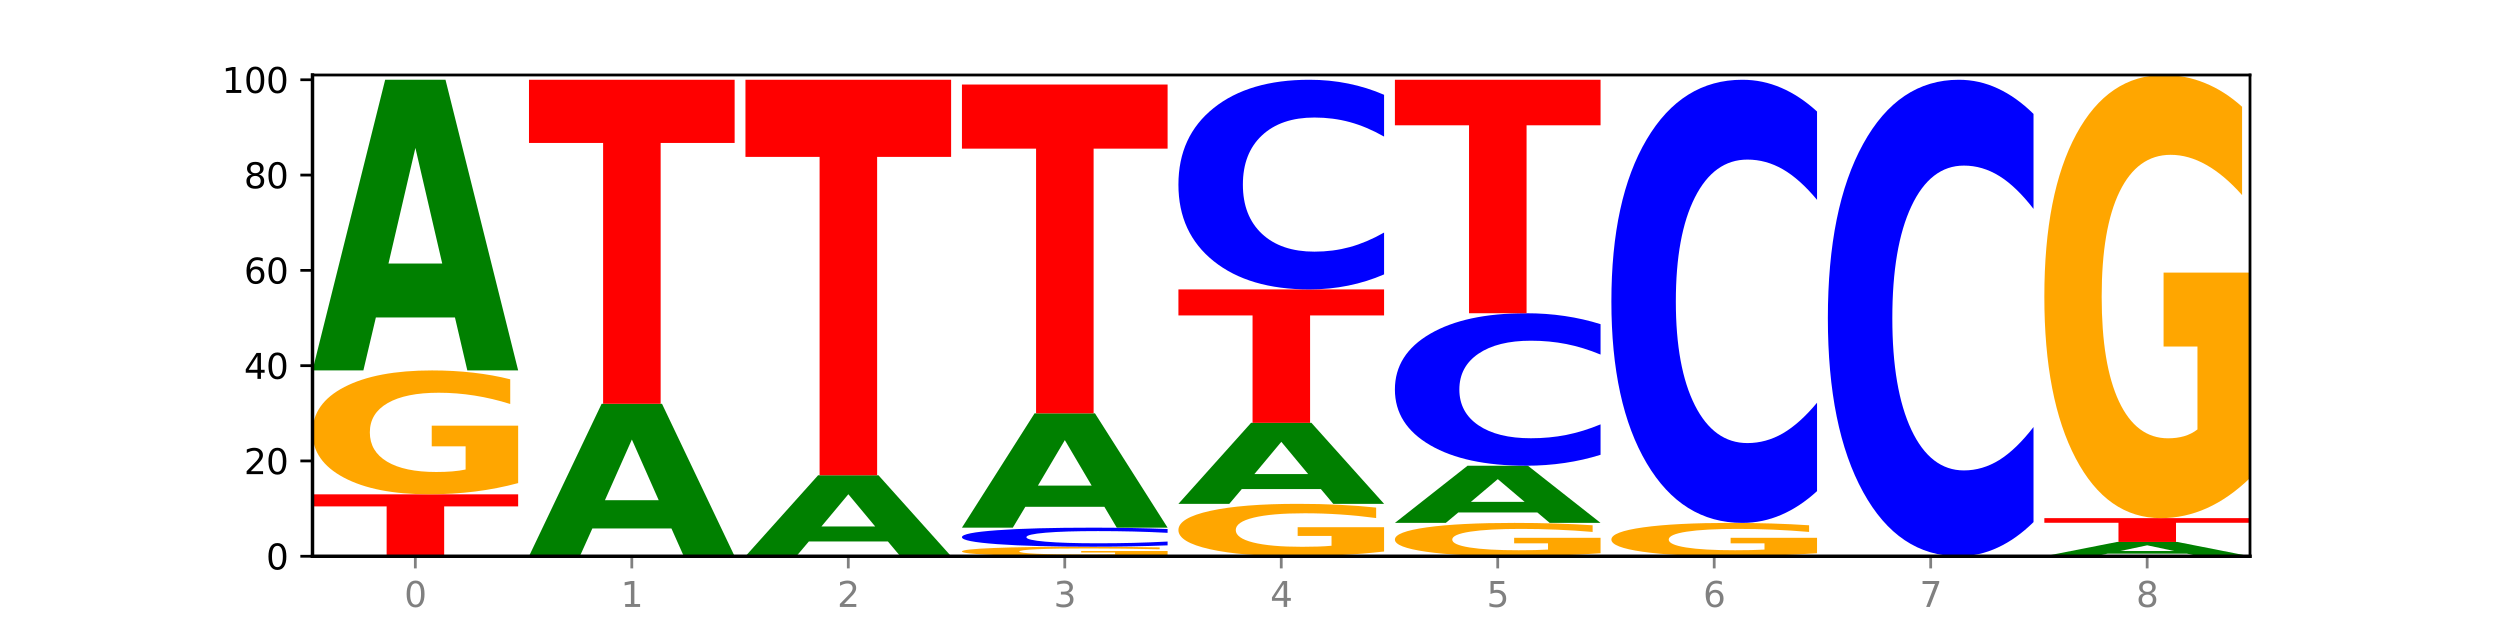 <?xml version="1.0" encoding="utf-8" standalone="no"?>
<!DOCTYPE svg PUBLIC "-//W3C//DTD SVG 1.1//EN"
  "http://www.w3.org/Graphics/SVG/1.1/DTD/svg11.dtd">
<svg xmlns:xlink="http://www.w3.org/1999/xlink" width="720pt" height="180pt" viewBox="0 0 720 180" xmlns="http://www.w3.org/2000/svg" version="1.1">
 <defs>
  <style type="text/css">*{stroke-linejoin: round; stroke-linecap: butt}</style>
 </defs>
 <g id="figure_1">
  <g id="patch_1">
   <path d="M 0 180 
L 720 180 
L 720 0 
L 0 0 
z
" style="fill: #ffffff"/>
  </g>
  <g id="axes_1">
   <g id="patch_2">
    <path d="M 90 160.2 
L 648 160.2 
L 648 21.6 
L 90 21.6 
z
" style="fill: #ffffff"/>
   </g>
   <g id="line2d_1">
    <path d="M 90 160.2 
L 648 160.2 
" clip-path="url(#pd6365f7372)" style="fill: none; stroke: #000000; stroke-width: 0.5; stroke-linecap: square"/>
   </g>
   <g id="patch_3">
    <path d="M 90 142.36 
L 149.229 142.36 
L 149.229 145.84 
L 127.92 145.84 
L 127.92 160.2 
L 111.35 160.2 
L 111.35 145.84 
L 90 145.84 
L 90 142.36 
z
" clip-path="url(#pd6365f7372)" style="fill: #ff0000"/>
   </g>
   <g id="patch_4">
    <path d="M 149.229 139.132 
Q 143.256 140.746 136.831 141.557 
Q 130.406 142.36 123.557 142.36 
Q 108.079 142.36 99.04 137.555 
Q 90 132.75 90 124.532 
Q 90 116.218 99.199 111.45 
Q 108.411 106.681 124.433 106.681 
Q 130.605 106.681 136.26 107.33 
Q 141.928 107.971 146.946 109.239 
L 146.946 116.351 
Q 141.769 114.722 136.645 113.919 
Q 131.521 113.108 126.371 113.108 
Q 116.84 113.108 111.677 116.071 
Q 106.513 119.026 106.513 124.532 
Q 106.513 129.986 111.491 132.963 
Q 116.469 135.934 125.628 135.934 
Q 128.123 135.934 130.26 135.764 
Q 132.397 135.587 134.097 135.219 
L 134.097 128.541 
L 124.34 128.541 
L 124.34 122.593 
L 149.229 122.593 
L 149.229 139.132 
z
" clip-path="url(#pd6365f7372)" style="fill: #ffa600"/>
   </g>
   <g id="patch_5">
    <path d="M 131.028 91.432 
L 108.249 91.432 
L 104.653 106.681 
L 90 106.681 
L 110.926 22.972 
L 128.303 22.972 
L 149.229 106.681 
L 134.588 106.681 
L 131.028 91.432 
z
M 111.882 75.896 
L 127.359 75.896 
L 119.633 42.599 
L 111.882 75.896 
z
" clip-path="url(#pd6365f7372)" style="fill: #008000"/>
   </g>
   <g id="patch_6">
    <path d="M 193.374 152.2 
L 170.596 152.2 
L 166.999 160.2 
L 152.346 160.2 
L 173.272 116.287 
L 190.65 116.287 
L 211.575 160.2 
L 196.935 160.2 
L 193.374 152.2 
z
M 174.229 144.05 
L 189.705 144.05 
L 181.979 126.583 
L 174.229 144.05 
z
" clip-path="url(#pd6365f7372)" style="fill: #008000"/>
   </g>
   <g id="patch_7">
    <path d="M 152.346 22.972 
L 211.575 22.972 
L 211.575 41.171 
L 190.267 41.171 
L 190.267 116.287 
L 173.696 116.287 
L 173.696 41.171 
L 152.346 41.171 
L 152.346 22.972 
z
" clip-path="url(#pd6365f7372)" style="fill: #ff0000"/>
   </g>
   <g id="patch_8">
    <path d="M 255.721 155.95 
L 232.942 155.95 
L 229.346 160.2 
L 214.693 160.2 
L 235.618 136.871 
L 252.996 136.871 
L 273.922 160.2 
L 259.281 160.2 
L 255.721 155.95 
z
M 236.575 151.62 
L 252.051 151.62 
L 244.325 142.341 
L 236.575 151.62 
z
" clip-path="url(#pd6365f7372)" style="fill: #008000"/>
   </g>
   <g id="patch_9">
    <path d="M 214.693 22.972 
L 273.922 22.972 
L 273.922 45.186 
L 252.613 45.186 
L 252.613 136.871 
L 236.043 136.871 
L 236.043 45.186 
L 214.693 45.186 
L 214.693 22.972 
z
" clip-path="url(#pd6365f7372)" style="fill: #ff0000"/>
   </g>
   <g id="patch_10">
    <path d="M 336.268 159.952 
Q 330.295 160.076 323.87 160.138 
Q 317.445 160.2 310.596 160.2 
Q 295.118 160.2 286.079 159.83 
Q 277.039 159.461 277.039 158.829 
Q 277.039 158.189 286.238 157.822 
Q 295.45 157.455 311.472 157.455 
Q 317.645 157.455 323.299 157.505 
Q 328.967 157.555 333.985 157.652 
L 333.985 158.199 
Q 328.808 158.074 323.684 158.012 
Q 318.561 157.95 313.41 157.95 
Q 303.879 157.95 298.716 158.178 
Q 293.552 158.405 293.552 158.829 
Q 293.552 159.248 298.53 159.477 
Q 303.508 159.706 312.667 159.706 
Q 315.162 159.706 317.299 159.693 
Q 319.437 159.679 321.136 159.651 
L 321.136 159.137 
L 311.379 159.137 
L 311.379 158.679 
L 336.268 158.679 
L 336.268 159.952 
z
" clip-path="url(#pd6365f7372)" style="fill: #ffa600"/>
   </g>
   <g id="patch_11">
    <path d="M 336.268 157.062 
Q 331.314 157.257 325.956 157.356 
Q 320.599 157.455 314.764 157.455 
Q 297.364 157.455 287.202 156.716 
Q 277.039 155.977 277.039 154.713 
Q 277.039 153.444 287.202 152.706 
Q 297.364 151.966 314.764 151.966 
Q 320.599 151.966 325.956 152.066 
Q 331.314 152.165 336.268 152.36 
L 336.268 153.454 
Q 331.269 153.195 326.419 153.075 
Q 321.569 152.955 316.212 152.955 
Q 306.601 152.955 301.095 153.423 
Q 295.603 153.891 295.603 154.713 
Q 295.603 155.531 301.095 156 
Q 306.601 156.467 316.212 156.467 
Q 321.569 156.467 326.419 156.347 
Q 331.269 156.225 336.268 155.967 
L 336.268 157.062 
z
" clip-path="url(#pd6365f7372)" style="fill: #0000ff"/>
   </g>
   <g id="patch_12">
    <path d="M 318.067 145.967 
L 295.289 145.967 
L 291.692 151.966 
L 277.039 151.966 
L 297.965 119.032 
L 315.342 119.032 
L 336.268 151.966 
L 321.627 151.966 
L 318.067 145.967 
z
M 298.922 139.854 
L 314.398 139.854 
L 306.672 126.754 
L 298.922 139.854 
z
" clip-path="url(#pd6365f7372)" style="fill: #008000"/>
   </g>
   <g id="patch_13">
    <path d="M 277.039 24.345 
L 336.268 24.345 
L 336.268 42.811 
L 314.959 42.811 
L 314.959 119.032 
L 298.389 119.032 
L 298.389 42.811 
L 277.039 42.811 
L 277.039 24.345 
z
" clip-path="url(#pd6365f7372)" style="fill: #ff0000"/>
   </g>
   <g id="patch_14">
    <path d="M 398.615 158.834 
Q 392.641 159.517 386.217 159.86 
Q 379.792 160.2 372.942 160.2 
Q 357.465 160.2 348.425 158.167 
Q 339.385 156.134 339.385 152.657 
Q 339.385 149.14 348.584 147.122 
Q 357.797 145.105 373.818 145.105 
Q 379.991 145.105 385.646 145.379 
Q 391.314 145.651 396.331 146.187 
L 396.331 149.196 
Q 391.154 148.507 386.031 148.167 
Q 380.907 147.824 375.757 147.824 
Q 366.226 147.824 361.062 149.077 
Q 355.898 150.328 355.898 152.657 
Q 355.898 154.965 360.876 156.224 
Q 365.854 157.481 375.013 157.481 
Q 377.509 157.481 379.646 157.409 
Q 381.783 157.334 383.482 157.178 
L 383.482 154.353 
L 373.726 154.353 
L 373.726 151.837 
L 398.615 151.837 
L 398.615 158.834 
z
" clip-path="url(#pd6365f7372)" style="fill: #ffa600"/>
   </g>
   <g id="patch_15">
    <path d="M 380.413 140.855 
L 357.635 140.855 
L 354.038 145.105 
L 339.385 145.105 
L 360.311 121.776 
L 377.689 121.776 
L 398.615 145.105 
L 383.974 145.105 
L 380.413 140.855 
z
M 361.268 136.525 
L 376.744 136.525 
L 369.018 127.246 
L 361.268 136.525 
z
" clip-path="url(#pd6365f7372)" style="fill: #008000"/>
   </g>
   <g id="patch_16">
    <path d="M 339.385 83.352 
L 398.615 83.352 
L 398.615 90.846 
L 377.306 90.846 
L 377.306 121.776 
L 360.735 121.776 
L 360.735 90.846 
L 339.385 90.846 
L 339.385 83.352 
z
" clip-path="url(#pd6365f7372)" style="fill: #ff0000"/>
   </g>
   <g id="patch_17">
    <path d="M 398.615 79.024 
Q 393.66 81.17 388.303 82.255 
Q 382.945 83.352 377.111 83.352 
Q 359.71 83.352 349.548 75.22 
Q 339.385 67.088 339.385 53.181 
Q 339.385 39.224 349.548 31.104 
Q 359.71 22.972 377.111 22.972 
Q 382.945 22.972 388.303 24.07 
Q 393.66 25.155 398.615 27.3 
L 398.615 39.336 
Q 393.615 36.493 388.765 35.171 
Q 383.915 33.848 378.558 33.848 
Q 368.948 33.848 363.441 39 
Q 357.95 44.138 357.95 53.181 
Q 357.95 62.186 363.441 67.338 
Q 368.948 72.476 378.558 72.476 
Q 383.915 72.476 388.765 71.154 
Q 393.615 69.82 398.615 66.976 
L 398.615 79.024 
z
" clip-path="url(#pd6365f7372)" style="fill: #0000ff"/>
   </g>
   <g id="patch_18">
    <path d="M 460.961 159.331 
Q 454.988 159.765 448.563 159.984 
Q 442.138 160.2 435.289 160.2 
Q 419.811 160.2 410.772 158.906 
Q 401.732 157.612 401.732 155.4 
Q 401.732 153.162 410.931 151.878 
Q 420.143 150.594 436.165 150.594 
Q 442.337 150.594 447.992 150.769 
Q 453.66 150.941 458.678 151.283 
L 458.678 153.197 
Q 453.501 152.759 448.377 152.543 
Q 443.253 152.324 438.103 152.324 
Q 428.572 152.324 423.408 153.122 
Q 418.245 153.918 418.245 155.4 
Q 418.245 156.868 423.223 157.67 
Q 428.2 158.47 437.36 158.47 
Q 439.855 158.47 441.992 158.424 
Q 444.129 158.376 445.828 158.277 
L 445.828 156.479 
L 436.072 156.479 
L 436.072 154.878 
L 460.961 154.878 
L 460.961 159.331 
z
" clip-path="url(#pd6365f7372)" style="fill: #ffa600"/>
   </g>
   <g id="patch_19">
    <path d="M 442.76 147.594 
L 419.981 147.594 
L 416.385 150.594 
L 401.732 150.594 
L 422.658 134.127 
L 440.035 134.127 
L 460.961 150.594 
L 446.32 150.594 
L 442.76 147.594 
z
M 423.614 144.538 
L 439.091 144.538 
L 431.365 137.988 
L 423.614 144.538 
z
" clip-path="url(#pd6365f7372)" style="fill: #008000"/>
   </g>
   <g id="patch_20">
    <path d="M 460.961 130.979 
Q 456.006 132.539 450.649 133.328 
Q 445.292 134.127 439.457 134.127 
Q 422.057 134.127 411.894 128.212 
Q 401.732 122.298 401.732 112.184 
Q 401.732 102.033 411.894 96.128 
Q 422.057 90.214 439.457 90.214 
Q 445.292 90.214 450.649 91.012 
Q 456.006 91.801 460.961 93.362 
L 460.961 102.115 
Q 455.962 100.047 451.112 99.085 
Q 446.262 98.124 440.904 98.124 
Q 431.294 98.124 425.788 101.87 
Q 420.296 105.607 420.296 112.184 
Q 420.296 118.733 425.788 122.48 
Q 431.294 126.217 440.904 126.217 
Q 446.262 126.217 451.112 125.255 
Q 455.962 124.285 460.961 122.216 
L 460.961 130.979 
z
" clip-path="url(#pd6365f7372)" style="fill: #0000ff"/>
   </g>
   <g id="patch_21">
    <path d="M 401.732 22.972 
L 460.961 22.972 
L 460.961 36.086 
L 439.652 36.086 
L 439.652 90.214 
L 423.082 90.214 
L 423.082 36.086 
L 401.732 36.086 
L 401.732 22.972 
z
" clip-path="url(#pd6365f7372)" style="fill: #ff0000"/>
   </g>
   <g id="patch_22">
    <path d="M 523.307 159.331 
Q 517.334 159.765 510.909 159.984 
Q 504.485 160.2 497.635 160.2 
Q 482.158 160.2 473.118 158.906 
Q 464.078 157.612 464.078 155.4 
Q 464.078 153.162 473.277 151.878 
Q 482.489 150.594 498.511 150.594 
Q 504.684 150.594 510.338 150.769 
Q 516.007 150.941 521.024 151.283 
L 521.024 153.197 
Q 515.847 152.759 510.723 152.543 
Q 505.6 152.324 500.449 152.324 
Q 490.918 152.324 485.755 153.122 
Q 480.591 153.918 480.591 155.4 
Q 480.591 156.868 485.569 157.67 
Q 490.547 158.47 499.706 158.47 
Q 502.201 158.47 504.339 158.424 
Q 506.476 158.376 508.175 158.277 
L 508.175 156.479 
L 498.418 156.479 
L 498.418 154.878 
L 523.307 154.878 
L 523.307 159.331 
z
" clip-path="url(#pd6365f7372)" style="fill: #ffa600"/>
   </g>
   <g id="patch_23">
    <path d="M 523.307 141.446 
Q 518.353 145.981 512.996 148.274 
Q 507.638 150.594 501.803 150.594 
Q 484.403 150.594 474.241 133.406 
Q 464.078 116.217 464.078 86.823 
Q 464.078 57.323 474.241 40.161 
Q 484.403 22.972 501.803 22.972 
Q 507.638 22.972 512.996 25.292 
Q 518.353 27.586 523.307 32.12 
L 523.307 57.56 
Q 518.308 51.549 513.458 48.755 
Q 508.608 45.961 503.251 45.961 
Q 493.641 45.961 488.134 56.848 
Q 482.642 67.71 482.642 86.823 
Q 482.642 105.857 488.134 116.744 
Q 493.641 127.606 503.251 127.606 
Q 508.608 127.606 513.458 124.811 
Q 518.308 121.991 523.307 115.98 
L 523.307 141.446 
z
" clip-path="url(#pd6365f7372)" style="fill: #0000ff"/>
   </g>
   <g id="patch_24">
    <path d="M 585.654 150.364 
Q 580.699 155.239 575.342 157.705 
Q 569.985 160.2 564.15 160.2 
Q 546.75 160.2 536.587 141.718 
Q 526.425 123.236 526.425 91.629 
Q 526.425 59.908 536.587 41.455 
Q 546.75 22.972 564.15 22.972 
Q 569.985 22.972 575.342 25.467 
Q 580.699 27.933 585.654 32.809 
L 585.654 60.164 
Q 580.654 53.7 575.805 50.696 
Q 570.955 47.691 565.597 47.691 
Q 555.987 47.691 550.48 59.398 
Q 544.989 71.077 544.989 91.629 
Q 544.989 112.095 550.48 123.802 
Q 555.987 135.481 565.597 135.481 
Q 570.955 135.481 575.805 132.477 
Q 580.654 129.444 585.654 122.98 
L 585.654 150.364 
z
" clip-path="url(#pd6365f7372)" style="fill: #0000ff"/>
   </g>
   <g id="patch_25">
    <path d="M 629.799 159.45 
L 607.02 159.45 
L 603.424 160.2 
L 588.771 160.2 
L 609.697 156.083 
L 627.074 156.083 
L 648 160.2 
L 633.359 160.2 
L 629.799 159.45 
z
M 610.653 158.686 
L 626.13 158.686 
L 618.404 157.048 
L 610.653 158.686 
z
" clip-path="url(#pd6365f7372)" style="fill: #008000"/>
   </g>
   <g id="patch_26">
    <path d="M 588.771 149.222 
L 648 149.222 
L 648 150.56 
L 626.691 150.56 
L 626.691 156.083 
L 610.121 156.083 
L 610.121 150.56 
L 588.771 150.56 
L 588.771 149.222 
z
" clip-path="url(#pd6365f7372)" style="fill: #ff0000"/>
   </g>
   <g id="patch_27">
    <path d="M 648 137.675 
Q 642.027 143.448 635.602 146.348 
Q 629.177 149.222 622.328 149.222 
Q 606.85 149.222 597.811 132.033 
Q 588.771 114.845 588.771 85.45 
Q 588.771 55.713 597.97 38.657 
Q 607.182 21.6 623.204 21.6 
Q 629.376 21.6 635.031 23.92 
Q 640.699 26.213 645.717 30.748 
L 645.717 56.188 
Q 640.54 50.362 635.416 47.488 
Q 630.292 44.588 625.142 44.588 
Q 615.611 44.588 610.448 55.186 
Q 605.284 65.758 605.284 85.45 
Q 605.284 104.959 610.262 115.609 
Q 615.24 126.234 624.399 126.234 
Q 626.894 126.234 629.031 125.627 
Q 631.168 124.994 632.868 123.676 
L 632.868 99.792 
L 623.111 99.792 
L 623.111 78.517 
L 648 78.517 
L 648 137.675 
z
" clip-path="url(#pd6365f7372)" style="fill: #ffa600"/>
   </g>
   <g id="matplotlib.axis_1">
    <g id="xtick_1">
     <g id="line2d_2">
      <defs>
       <path id="m3abcf4cea4" d="M 0 0 
L 0 3.5 
" style="stroke: #808080; stroke-width: 0.8"/>
      </defs>
      <g>
       <use xlink:href="#m3abcf4cea4" x="119.615" y="160.2" style="fill: #808080; stroke: #808080; stroke-width: 0.8"/>
      </g>
     </g>
     <g id="text_1">
      <!-- 0 -->
      <g style="fill: #808080" transform="translate(116.433 174.798) scale(0.1 -0.1)">
       <defs>
        <path id="DejaVuSans-30" d="M 2034 4250 
Q 1547 4250 1301 3770 
Q 1056 3291 1056 2328 
Q 1056 1369 1301 889 
Q 1547 409 2034 409 
Q 2525 409 2770 889 
Q 3016 1369 3016 2328 
Q 3016 3291 2770 3770 
Q 2525 4250 2034 4250 
z
M 2034 4750 
Q 2819 4750 3233 4129 
Q 3647 3509 3647 2328 
Q 3647 1150 3233 529 
Q 2819 -91 2034 -91 
Q 1250 -91 836 529 
Q 422 1150 422 2328 
Q 422 3509 836 4129 
Q 1250 4750 2034 4750 
z
" transform="scale(0.016)"/>
       </defs>
       <use xlink:href="#DejaVuSans-30"/>
      </g>
     </g>
    </g>
    <g id="xtick_2">
     <g id="line2d_3">
      <g>
       <use xlink:href="#m3abcf4cea4" x="181.961" y="160.2" style="fill: #808080; stroke: #808080; stroke-width: 0.8"/>
      </g>
     </g>
     <g id="text_2">
      <!-- 1 -->
      <g style="fill: #808080" transform="translate(178.78 174.798) scale(0.1 -0.1)">
       <defs>
        <path id="DejaVuSans-31" d="M 794 531 
L 1825 531 
L 1825 4091 
L 703 3866 
L 703 4441 
L 1819 4666 
L 2450 4666 
L 2450 531 
L 3481 531 
L 3481 0 
L 794 0 
L 794 531 
z
" transform="scale(0.016)"/>
       </defs>
       <use xlink:href="#DejaVuSans-31"/>
      </g>
     </g>
    </g>
    <g id="xtick_3">
     <g id="line2d_4">
      <g>
       <use xlink:href="#m3abcf4cea4" x="244.307" y="160.2" style="fill: #808080; stroke: #808080; stroke-width: 0.8"/>
      </g>
     </g>
     <g id="text_3">
      <!-- 2 -->
      <g style="fill: #808080" transform="translate(241.126 174.798) scale(0.1 -0.1)">
       <defs>
        <path id="DejaVuSans-32" d="M 1228 531 
L 3431 531 
L 3431 0 
L 469 0 
L 469 531 
Q 828 903 1448 1529 
Q 2069 2156 2228 2338 
Q 2531 2678 2651 2914 
Q 2772 3150 2772 3378 
Q 2772 3750 2511 3984 
Q 2250 4219 1831 4219 
Q 1534 4219 1204 4116 
Q 875 4013 500 3803 
L 500 4441 
Q 881 4594 1212 4672 
Q 1544 4750 1819 4750 
Q 2544 4750 2975 4387 
Q 3406 4025 3406 3419 
Q 3406 3131 3298 2873 
Q 3191 2616 2906 2266 
Q 2828 2175 2409 1742 
Q 1991 1309 1228 531 
z
" transform="scale(0.016)"/>
       </defs>
       <use xlink:href="#DejaVuSans-32"/>
      </g>
     </g>
    </g>
    <g id="xtick_4">
     <g id="line2d_5">
      <g>
       <use xlink:href="#m3abcf4cea4" x="306.654" y="160.2" style="fill: #808080; stroke: #808080; stroke-width: 0.8"/>
      </g>
     </g>
     <g id="text_4">
      <!-- 3 -->
      <g style="fill: #808080" transform="translate(303.472 174.798) scale(0.1 -0.1)">
       <defs>
        <path id="DejaVuSans-33" d="M 2597 2516 
Q 3050 2419 3304 2112 
Q 3559 1806 3559 1356 
Q 3559 666 3084 287 
Q 2609 -91 1734 -91 
Q 1441 -91 1130 -33 
Q 819 25 488 141 
L 488 750 
Q 750 597 1062 519 
Q 1375 441 1716 441 
Q 2309 441 2620 675 
Q 2931 909 2931 1356 
Q 2931 1769 2642 2001 
Q 2353 2234 1838 2234 
L 1294 2234 
L 1294 2753 
L 1863 2753 
Q 2328 2753 2575 2939 
Q 2822 3125 2822 3475 
Q 2822 3834 2567 4026 
Q 2313 4219 1838 4219 
Q 1578 4219 1281 4162 
Q 984 4106 628 3988 
L 628 4550 
Q 988 4650 1302 4700 
Q 1616 4750 1894 4750 
Q 2613 4750 3031 4423 
Q 3450 4097 3450 3541 
Q 3450 3153 3228 2886 
Q 3006 2619 2597 2516 
z
" transform="scale(0.016)"/>
       </defs>
       <use xlink:href="#DejaVuSans-33"/>
      </g>
     </g>
    </g>
    <g id="xtick_5">
     <g id="line2d_6">
      <g>
       <use xlink:href="#m3abcf4cea4" x="369" y="160.2" style="fill: #808080; stroke: #808080; stroke-width: 0.8"/>
      </g>
     </g>
     <g id="text_5">
      <!-- 4 -->
      <g style="fill: #808080" transform="translate(365.819 174.798) scale(0.1 -0.1)">
       <defs>
        <path id="DejaVuSans-34" d="M 2419 4116 
L 825 1625 
L 2419 1625 
L 2419 4116 
z
M 2253 4666 
L 3047 4666 
L 3047 1625 
L 3713 1625 
L 3713 1100 
L 3047 1100 
L 3047 0 
L 2419 0 
L 2419 1100 
L 313 1100 
L 313 1709 
L 2253 4666 
z
" transform="scale(0.016)"/>
       </defs>
       <use xlink:href="#DejaVuSans-34"/>
      </g>
     </g>
    </g>
    <g id="xtick_6">
     <g id="line2d_7">
      <g>
       <use xlink:href="#m3abcf4cea4" x="431.346" y="160.2" style="fill: #808080; stroke: #808080; stroke-width: 0.8"/>
      </g>
     </g>
     <g id="text_6">
      <!-- 5 -->
      <g style="fill: #808080" transform="translate(428.165 174.798) scale(0.1 -0.1)">
       <defs>
        <path id="DejaVuSans-35" d="M 691 4666 
L 3169 4666 
L 3169 4134 
L 1269 4134 
L 1269 2991 
Q 1406 3038 1543 3061 
Q 1681 3084 1819 3084 
Q 2600 3084 3056 2656 
Q 3513 2228 3513 1497 
Q 3513 744 3044 326 
Q 2575 -91 1722 -91 
Q 1428 -91 1123 -41 
Q 819 9 494 109 
L 494 744 
Q 775 591 1075 516 
Q 1375 441 1709 441 
Q 2250 441 2565 725 
Q 2881 1009 2881 1497 
Q 2881 1984 2565 2268 
Q 2250 2553 1709 2553 
Q 1456 2553 1204 2497 
Q 953 2441 691 2322 
L 691 4666 
z
" transform="scale(0.016)"/>
       </defs>
       <use xlink:href="#DejaVuSans-35"/>
      </g>
     </g>
    </g>
    <g id="xtick_7">
     <g id="line2d_8">
      <g>
       <use xlink:href="#m3abcf4cea4" x="493.693" y="160.2" style="fill: #808080; stroke: #808080; stroke-width: 0.8"/>
      </g>
     </g>
     <g id="text_7">
      <!-- 6 -->
      <g style="fill: #808080" transform="translate(490.511 174.798) scale(0.1 -0.1)">
       <defs>
        <path id="DejaVuSans-36" d="M 2113 2584 
Q 1688 2584 1439 2293 
Q 1191 2003 1191 1497 
Q 1191 994 1439 701 
Q 1688 409 2113 409 
Q 2538 409 2786 701 
Q 3034 994 3034 1497 
Q 3034 2003 2786 2293 
Q 2538 2584 2113 2584 
z
M 3366 4563 
L 3366 3988 
Q 3128 4100 2886 4159 
Q 2644 4219 2406 4219 
Q 1781 4219 1451 3797 
Q 1122 3375 1075 2522 
Q 1259 2794 1537 2939 
Q 1816 3084 2150 3084 
Q 2853 3084 3261 2657 
Q 3669 2231 3669 1497 
Q 3669 778 3244 343 
Q 2819 -91 2113 -91 
Q 1303 -91 875 529 
Q 447 1150 447 2328 
Q 447 3434 972 4092 
Q 1497 4750 2381 4750 
Q 2619 4750 2861 4703 
Q 3103 4656 3366 4563 
z
" transform="scale(0.016)"/>
       </defs>
       <use xlink:href="#DejaVuSans-36"/>
      </g>
     </g>
    </g>
    <g id="xtick_8">
     <g id="line2d_9">
      <g>
       <use xlink:href="#m3abcf4cea4" x="556.039" y="160.2" style="fill: #808080; stroke: #808080; stroke-width: 0.8"/>
      </g>
     </g>
     <g id="text_8">
      <!-- 7 -->
      <g style="fill: #808080" transform="translate(552.858 174.798) scale(0.1 -0.1)">
       <defs>
        <path id="DejaVuSans-37" d="M 525 4666 
L 3525 4666 
L 3525 4397 
L 1831 0 
L 1172 0 
L 2766 4134 
L 525 4134 
L 525 4666 
z
" transform="scale(0.016)"/>
       </defs>
       <use xlink:href="#DejaVuSans-37"/>
      </g>
     </g>
    </g>
    <g id="xtick_9">
     <g id="line2d_10">
      <g>
       <use xlink:href="#m3abcf4cea4" x="618.385" y="160.2" style="fill: #808080; stroke: #808080; stroke-width: 0.8"/>
      </g>
     </g>
     <g id="text_9">
      <!-- 8 -->
      <g style="fill: #808080" transform="translate(615.204 174.798) scale(0.1 -0.1)">
       <defs>
        <path id="DejaVuSans-38" d="M 2034 2216 
Q 1584 2216 1326 1975 
Q 1069 1734 1069 1313 
Q 1069 891 1326 650 
Q 1584 409 2034 409 
Q 2484 409 2743 651 
Q 3003 894 3003 1313 
Q 3003 1734 2745 1975 
Q 2488 2216 2034 2216 
z
M 1403 2484 
Q 997 2584 770 2862 
Q 544 3141 544 3541 
Q 544 4100 942 4425 
Q 1341 4750 2034 4750 
Q 2731 4750 3128 4425 
Q 3525 4100 3525 3541 
Q 3525 3141 3298 2862 
Q 3072 2584 2669 2484 
Q 3125 2378 3379 2068 
Q 3634 1759 3634 1313 
Q 3634 634 3220 271 
Q 2806 -91 2034 -91 
Q 1263 -91 848 271 
Q 434 634 434 1313 
Q 434 1759 690 2068 
Q 947 2378 1403 2484 
z
M 1172 3481 
Q 1172 3119 1398 2916 
Q 1625 2713 2034 2713 
Q 2441 2713 2670 2916 
Q 2900 3119 2900 3481 
Q 2900 3844 2670 4047 
Q 2441 4250 2034 4250 
Q 1625 4250 1398 4047 
Q 1172 3844 1172 3481 
z
" transform="scale(0.016)"/>
       </defs>
       <use xlink:href="#DejaVuSans-38"/>
      </g>
     </g>
    </g>
   </g>
   <g id="matplotlib.axis_2">
    <g id="ytick_1">
     <g id="line2d_11">
      <defs>
       <path id="mb49d9d593a" d="M 0 0 
L -3.5 0 
" style="stroke: #000000; stroke-width: 0.8"/>
      </defs>
      <g>
       <use xlink:href="#mb49d9d593a" x="90" y="160.2" style="stroke: #000000; stroke-width: 0.8"/>
      </g>
     </g>
     <g id="text_10">
      <!-- 0 -->
      <g transform="translate(76.638 163.999) scale(0.1 -0.1)">
       <use xlink:href="#DejaVuSans-30"/>
      </g>
     </g>
    </g>
    <g id="ytick_2">
     <g id="line2d_12">
      <g>
       <use xlink:href="#mb49d9d593a" x="90" y="132.754" style="stroke: #000000; stroke-width: 0.8"/>
      </g>
     </g>
     <g id="text_11">
      <!-- 20 -->
      <g transform="translate(70.275 136.554) scale(0.1 -0.1)">
       <use xlink:href="#DejaVuSans-32"/>
       <use xlink:href="#DejaVuSans-30" x="63.623"/>
      </g>
     </g>
    </g>
    <g id="ytick_3">
     <g id="line2d_13">
      <g>
       <use xlink:href="#mb49d9d593a" x="90" y="105.309" style="stroke: #000000; stroke-width: 0.8"/>
      </g>
     </g>
     <g id="text_12">
      <!-- 40 -->
      <g transform="translate(70.275 109.108) scale(0.1 -0.1)">
       <use xlink:href="#DejaVuSans-34"/>
       <use xlink:href="#DejaVuSans-30" x="63.623"/>
      </g>
     </g>
    </g>
    <g id="ytick_4">
     <g id="line2d_14">
      <g>
       <use xlink:href="#mb49d9d593a" x="90" y="77.863" style="stroke: #000000; stroke-width: 0.8"/>
      </g>
     </g>
     <g id="text_13">
      <!-- 60 -->
      <g transform="translate(70.275 81.663) scale(0.1 -0.1)">
       <use xlink:href="#DejaVuSans-36"/>
       <use xlink:href="#DejaVuSans-30" x="63.623"/>
      </g>
     </g>
    </g>
    <g id="ytick_5">
     <g id="line2d_15">
      <g>
       <use xlink:href="#mb49d9d593a" x="90" y="50.418" style="stroke: #000000; stroke-width: 0.8"/>
      </g>
     </g>
     <g id="text_14">
      <!-- 80 -->
      <g transform="translate(70.275 54.217) scale(0.1 -0.1)">
       <use xlink:href="#DejaVuSans-38"/>
       <use xlink:href="#DejaVuSans-30" x="63.623"/>
      </g>
     </g>
    </g>
    <g id="ytick_6">
     <g id="line2d_16">
      <g>
       <use xlink:href="#mb49d9d593a" x="90" y="22.972" style="stroke: #000000; stroke-width: 0.8"/>
      </g>
     </g>
     <g id="text_15">
      <!-- 100 -->
      <g transform="translate(63.913 26.771) scale(0.1 -0.1)">
       <use xlink:href="#DejaVuSans-31"/>
       <use xlink:href="#DejaVuSans-30" x="63.623"/>
       <use xlink:href="#DejaVuSans-30" x="127.246"/>
      </g>
     </g>
    </g>
   </g>
   <g id="patch_28">
    <path d="M 90 160.2 
L 90 21.6 
" style="fill: none; stroke: #000000; stroke-linejoin: miter; stroke-linecap: square"/>
   </g>
   <g id="patch_29">
    <path d="M 648 160.2 
L 648 21.6 
" style="fill: none; stroke: #000000; stroke-width: 0.8; stroke-linejoin: miter; stroke-linecap: square"/>
   </g>
   <g id="patch_30">
    <path d="M 90 160.2 
L 648 160.2 
" style="fill: none; stroke: #000000; stroke-linejoin: miter; stroke-linecap: square"/>
   </g>
   <g id="patch_31">
    <path d="M 90 21.6 
L 648 21.6 
" style="fill: none; stroke: #000000; stroke-width: 0.8; stroke-linejoin: miter; stroke-linecap: square"/>
   </g>
  </g>
 </g>
 <defs>
  <clipPath id="pd6365f7372">
   <rect x="90" y="21.6" width="558" height="138.6"/>
  </clipPath>
 </defs>
</svg>
